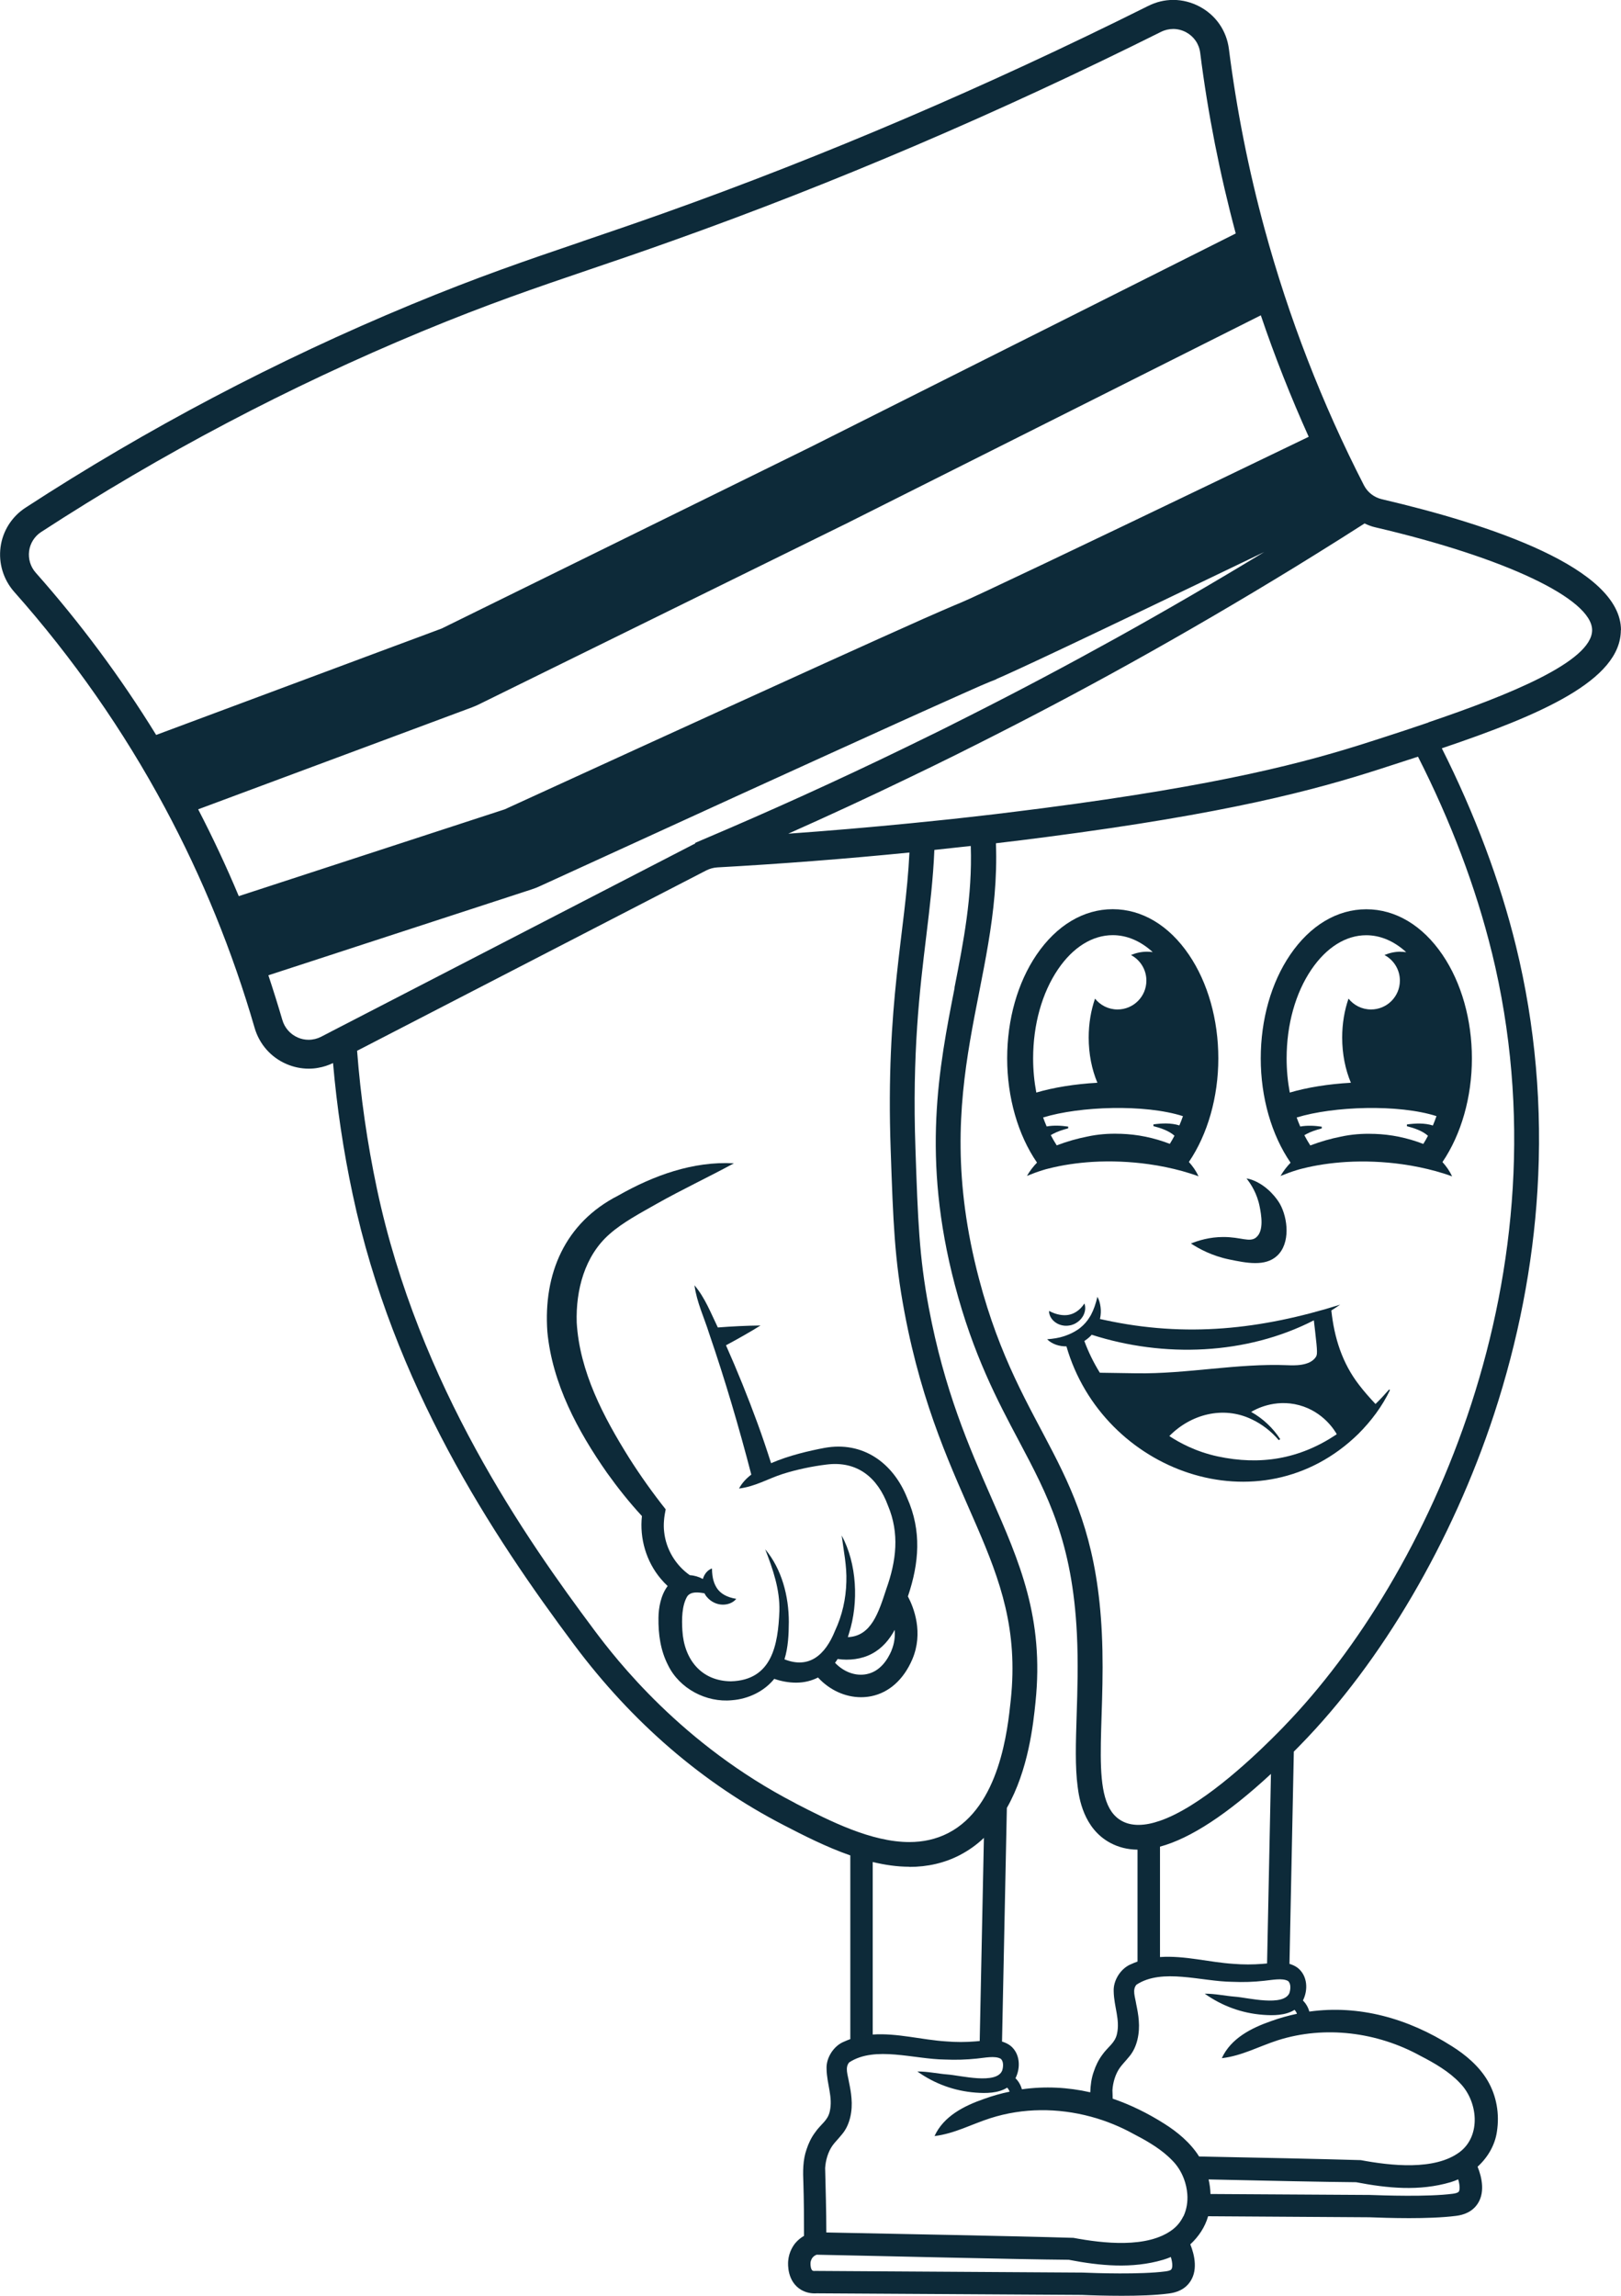 <?xml version="1.0" encoding="UTF-8"?>
<svg id="Layer_2" xmlns="http://www.w3.org/2000/svg" viewBox="0 0 204.82 290.09">
  <defs>
    <style>
      .cls-1 {
        fill: #0d2a39;
      }
    </style>
  </defs>
  <g id="Layer_1-2" data-name="Layer_1">
    <g>
      <path class="cls-1" d="M114.71,201.72s0-.03.02-.05c1.4-4.16,1.75-8.24-.11-12.41-1.77-4.43-5.6-7.2-10.46-6.31-1.84.35-4.47.94-6.73,1.93-.54-1.69-1.1-3.36-1.71-5.03-1.22-3.33-2.55-6.63-3.99-9.87,1.48-.79,2.93-1.61,4.37-2.5-1.81.02-3.6.11-5.4.25-.89-1.84-1.61-3.74-2.95-5.33.29,2.16,1.22,4.06,1.86,6.11,2.01,5.86,3.76,11.81,5.32,17.81-.67.51-1.2,1.1-1.55,1.76,2.08-.26,3.62-1.23,5.52-1.84,1.77-.56,3.72-.97,5.54-1.19,3.9-.49,6.46,1.66,7.76,5.19,1.47,3.5,1.06,6.97-.21,10.53-.97,2.96-1.89,5.97-4.86,6.09.06-.18.11-.35.16-.53,1.22-3.85.99-8.75-.94-12.32.25,1.97.66,3.86.59,5.84-.05,2.18-.53,4.27-1.43,6.2-1.25,3.11-3.31,4.84-6.39,3.61.47-1.51.54-3.15.55-4.72,0-3.24-.88-6.67-2.98-9.18.98,2.55,1.86,5.07,1.79,7.79-.17,4.28-.92,8.75-6.13,8.89-3.78-.04-5.92-2.81-6.13-6.42-.09-1.42-.07-3.17.62-4.32.47-.63,1.37-.52,2.17-.38.09.18.2.35.34.5.49.57,1.2.91,1.9.93.69.03,1.38-.23,1.78-.73-.63-.1-1.1-.27-1.5-.49-.39-.22-.68-.49-.89-.78-.2-.29-.36-.6-.48-1.01-.12-.41-.19-.89-.2-1.56-.57.2-.98.73-1.15,1.33-.51-.28-1.08-.45-1.65-.48-1.79-1.25-3.01-3.28-3.24-5.46-.12-.95,0-1.94.19-2.86-1.64-2.07-3.2-4.26-4.62-6.5-3.25-5.2-6.25-10.89-6.62-17.09-.13-4.08.99-8.43,4.15-11.19,1.68-1.49,3.93-2.67,5.91-3.8,3.22-1.82,6.52-3.36,9.8-5.14-5.17-.29-10.18,1.55-14.61,4.07-6.75,3.44-9.48,9.89-8.96,17.22.63,6.57,3.84,12.53,7.54,17.82,1.37,1.91,2.81,3.73,4.41,5.46-.31,2.82.54,5.74,2.37,7.91.27.33.57.64.88.93-.86,1.14-1.15,2.74-1.16,4.01-.03,2.08.25,4.13,1.22,6.01,1.44,2.95,4.82,4.73,8.06,4.41,2.03-.15,4.05-1.09,5.35-2.7.87.3,1.8.48,2.76.48,1.07,0,1.98-.25,2.77-.65,1.46,1.59,3.44,2.49,5.43,2.49.44,0,.87-.04,1.31-.13,2.25-.46,4.08-2.11,5.17-4.65,1.44-3.38.19-6.55-.55-7.95ZM112.65,208.55c-.5,1.17-1.45,2.64-3.13,2.98-1.4.29-2.9-.26-4.01-1.43.11-.15.23-.31.33-.48,1.42.21,3.03.04,4.34-.67,1.3-.69,2.2-1.78,2.87-3.01.06.81-.03,1.71-.41,2.61Z"/>
      <path class="cls-1" d="M138.03,146.81c2.35-.14,4.77-.04,7.12.29,1.45.2,2.87.5,4.23.87.7.2,1.39.41,2.06.66-.31-.67-.73-1.27-1.22-1.81,2.37-3.49,3.72-8.2,3.72-13.09s-1.32-9.57-3.71-13.09c-2.52-3.72-5.94-5.76-9.63-5.76s-7.1,2.04-9.63,5.76c-2.39,3.52-3.71,8.17-3.71,13.09s1.36,9.67,3.77,13.17c-.49.51-.92,1.07-1.27,1.68.68-.28,1.33-.52,1.98-.72.26-.08.52-.16.79-.22,1.74-.44,3.6-.71,5.5-.83ZM130.94,138.04c-.26-1.38-.4-2.83-.4-4.31,0-4.27,1.12-8.27,3.14-11.25,1.89-2.79,4.35-4.32,6.92-4.32,1.79,0,3.52.74,5.05,2.14-.24-.03-.48-.05-.72-.05-.7,0-1.38.15-2.03.42,1.16.61,1.95,1.83,1.95,3.23,0,2.02-1.63,3.65-3.65,3.65-1.15,0-2.18-.54-2.84-1.37-.51,1.48-.8,3.14-.8,4.92,0,2.09.4,4.05,1.1,5.71-2.85.16-5.57.6-7.72,1.24ZM131.79,141.2c4.63-1.43,12.87-1.71,17.68-.17-.14.4-.29.79-.45,1.17t0,0c-1.05-.33-2.22-.28-3.28-.13v.22c.9.23,1.95.58,2.66,1.21-.19.36-.38.7-.59,1.03-2.02-.78-4.08-1.2-6.18-1.27-.06,0-.11,0-.17,0-1.36-.05-2.75.06-4.08.35-1.28.25-2.56.62-3.86,1.11-.26-.41-.52-.85-.75-1.29.09-.06.18-.11.28-.16.57-.31,1.24-.52,1.92-.7v-.22c-.88-.13-1.83-.18-2.72-.02-.16-.37-.31-.75-.45-1.14Z"/>
      <path class="cls-1" d="M163.01,120.65c-2.39,3.52-3.71,8.17-3.71,13.09s1.36,9.67,3.77,13.17c-.49.51-.92,1.07-1.27,1.68.68-.28,1.33-.52,1.98-.72.26-.08.53-.16.79-.22,1.74-.44,3.6-.71,5.51-.83,2.35-.14,4.77-.04,7.11.29,1.45.2,2.87.5,4.23.87.7.2,1.39.41,2.06.66-.31-.67-.73-1.27-1.22-1.81,2.37-3.49,3.72-8.2,3.72-13.09s-1.32-9.57-3.71-13.09c-2.52-3.72-5.94-5.76-9.63-5.76s-7.1,2.04-9.63,5.76ZM181.5,141.04c-.14.4-.29.79-.45,1.17,0,0,0,0,0,0-1.05-.33-2.22-.28-3.28-.13v.22c.9.23,1.96.58,2.66,1.21-.19.36-.38.7-.59,1.03-2.02-.78-4.08-1.2-6.17-1.27-.06,0-.11,0-.17,0-1.36-.05-2.75.06-4.08.35-1.28.25-2.56.62-3.86,1.11-.26-.41-.52-.85-.75-1.29.09-.06.18-.11.28-.16.57-.31,1.24-.52,1.92-.7v-.22c-.88-.13-1.83-.18-2.72-.02h0c-.16-.37-.31-.75-.45-1.14,4.63-1.43,12.87-1.71,17.68-.17ZM176.96,120.25c-.7,0-1.38.15-2.03.42,1.16.61,1.95,1.83,1.95,3.23,0,2.02-1.63,3.65-3.65,3.65-1.15,0-2.18-.54-2.84-1.37-.51,1.48-.8,3.14-.8,4.92,0,2.09.4,4.05,1.1,5.71-2.85.16-5.57.6-7.72,1.24-.26-1.38-.4-2.83-.4-4.31,0-4.27,1.11-8.27,3.14-11.25,1.9-2.79,4.35-4.32,6.92-4.32,1.79,0,3.52.74,5.05,2.14-.24-.03-.48-.05-.72-.05Z"/>
      <path class="cls-1" d="M158.73,156.35c-.84.68-1.92-.06-4.17-.05-1.72,0-3.13.44-4.08.82,1.02.67,2.67,1.57,4.86,2.02,2.14.44,4.53.93,6.03-.47,1.7-1.58,1.36-4.73.36-6.54,0,0-.95-1.76-2.87-2.76-.43-.22-.89-.4-1.36-.47.52.65,1.34,1.87,1.67,3.59.18.94.58,3.02-.45,3.86Z"/>
      <path class="cls-1" d="M173.8,177.4c-.75-.8-1.44-1.58-2.06-2.39-2.14-2.76-3.15-5.96-3.52-9.43.38-.23.75-.48,1.11-.73-10.02,3.14-19.47,4.18-29.79,1.93-.19-.04-.37-.08-.56-.12.01-.04.02-.08.03-.12.09-.47.11-.93.05-1.39-.06-.45-.17-.9-.4-1.29-.2.86-.46,1.62-.81,2.28-.04.07-.08.15-.13.22-.33.56-.74,1.02-1.21,1.4-.03.03-.07.05-.1.08-.09.07-.17.13-.27.19-.45.3-.94.54-1.48.73-.09.03-.17.06-.26.09-.62.2-1.29.31-2.09.37.62.62,1.53.91,2.44.9,4.57,15.84,24.49,23.17,36.88,11.06,1.62-1.62,3.02-3.48,4-5.54l-.11-.07c-.56.64-1.13,1.26-1.73,1.84ZM143.58,173.52c-1.14-.02-2.75-.04-4.61-.07-.78-1.26-1.44-2.6-1.96-4.01.2-.13.39-.27.57-.43.13-.11.25-.23.36-.36,9.1,2.93,19.54,2.56,28.07-1.82.05.4.1.85.16,1.38.31,2.66.29,2.96.08,3.27-.78,1.15-2.77,1.05-3.56,1.02-6.37-.26-12.73,1.12-19.1,1.02ZM168.82,181.28c-4.64,3.08-9.55,3.9-14.97,2.74-2.77-.6-4.84-1.74-6.1-2.57,0,0,0,0,0,0,2.69-2.74,6.77-3.85,10.38-2.13,1.31.61,2.49,1.52,3.45,2.65l.18-.13c-.92-1.42-2.19-2.61-3.67-3.44.43-.26,2.92-1.7,6.07-.85,3.06.83,4.49,3.21,4.75,3.67.01,0,.03-.02.03-.02-.05.03-.11.07-.12.07Z"/>
      <path class="cls-1" d="M136.05,165.71c-.35.23-.7.37-1.05.43-.36.06-.71.05-1.11-.02-.4-.07-.81-.21-1.34-.48-.01.6.36,1.16.88,1.5.3.2.66.32,1.02.36.27.03.55.01.82-.05.03,0,.06-.02.09-.02.21-.06.41-.14.59-.25.34-.2.63-.47.83-.79.05-.07.09-.15.13-.23.23-.47.28-1,.11-1.46-.31.47-.64.79-.99,1.02Z"/>
      <path class="cls-1" d="M204.82,79.63c0-7.85-16.43-13.33-30.21-16.55-.98-.23-1.8-.86-2.26-1.74-5.3-10.33-9.52-21.23-12.56-32.4-2.02-7.42-3.54-15.07-4.51-22.73-.29-2.32-1.64-4.27-3.69-5.37-1.03-.55-2.19-.85-3.33-.85s-2.17.26-3.18.76c-20.35,10.16-40.96,18.98-61.28,26.21-3.75,1.33-6.97,2.43-10.09,3.49l-.39.14c-6.94,2.36-12.93,4.4-21.38,7.9-17.01,7.05-33.4,15.69-48.72,25.66-1.73,1.13-2.88,2.94-3.15,4.98-.27,2.05.36,4.11,1.73,5.66,7.38,8.31,13.79,17.48,19.03,27.25,4.74,8.83,8.55,18.19,11.34,27.83.6,2.07,2.07,3.74,4.04,4.58.89.38,1.83.58,2.79.58.41,0,.82-.03,1.22-.11.64-.11,1.26-.31,1.86-.6.48,5.52,1.3,11.06,2.48,16.59,5.12,24.09,17.65,43.08,28,56.93,7.35,9.83,16.25,17.5,26.48,22.78,2.4,1.24,5.31,2.74,8.4,3.82v23.21c-.26.09-.52.2-.79.32-1.29.51-2.28,2.03-2.21,3.43.03,1.96.83,3.57.4,5.41-.27,1.17-1.11,1.55-1.87,2.66-.47.63-.82,1.38-1.05,2.09-.49,1.36-.47,2.86-.41,4.27.07,2.22.08,4.45.08,6.68-.35.2-.72.48-1.06.87-.25.29-.84,1.1-.94,2.29-.04.43-.13,2.61,1.64,3.66.58.34,1.26.49,1.97.44l33.51.2c1.1.05,3,.11,5.03.11s4.23-.06,5.88-.28c.47-.06,1.73-.22,2.58-1.26,1.26-1.52.72-3.67.2-4.96,1.05-.97,1.86-2.18,2.25-3.55l20.36.13c1.1.04,3,.11,5.03.11s4.23-.07,5.88-.28c.47-.06,1.72-.22,2.58-1.26,1.26-1.52.72-3.67.2-4.96,1.27-1.16,2.19-2.7,2.44-4.42.35-2.25-.04-4.52-1.17-6.45-1.08-1.84-2.81-3.29-4.54-4.37-5.54-3.52-11.72-5.23-17.99-4.36-.05-.17-.1-.34-.19-.52-.17-.36-.39-.65-.62-.88.67-1.33.59-3.11-.64-4.11-.33-.25-.69-.41-1.06-.52l.55-26.82c.27-.26.53-.54.8-.81,10.3-10.52,19.23-25.76,24.5-41.82,3.05-9.3,4.9-18.8,5.48-28.24.65-10.49-.26-20.89-2.71-30.9-2-8.18-5.21-16.73-9.37-25,12.43-4.2,22.63-8.58,22.62-14.95ZM19.73,92.86c-4.47-7.26-9.58-14.14-15.2-20.48-.68-.76-.98-1.76-.85-2.76.13-.98.69-1.86,1.52-2.4,15.15-9.86,31.35-18.39,48.13-25.35,8.38-3.47,14.3-5.48,21.15-7.81,2.89-.98,6.48-2.2,10.53-3.65,20.45-7.28,41.2-16.16,61.68-26.38.5-.25,1.03-.37,1.56-.37s1.1.14,1.61.41c.99.53,1.65,1.48,1.79,2.61.97,7.69,2.49,15.36,4.49,22.82l-24.23,12.17-3.61,1.81-25.9,13.01-46.58,22.92-2.92,1.09-4.01,1.49-29.18,10.88ZM30.17,113.23c-1.54-3.68-3.26-7.36-5.13-10.97l19.85-7.39,3.6-1.34,11.14-4.15c.36-.14.67-.27.96-.42l45.66-22.47.92-.45.29-.15,32.25-16.2,3.24-1.63,16.36-8.22c1.74,5.15,3.78,10.3,6.05,15.35-2.89,1.39-5.82,2.8-8.72,4.2-1.02.49-2.03.97-3.03,1.46-16.12,7.75-30.7,14.7-32.17,15.28l-.84.35h0c-.72.31-1.87.8-3.84,1.67-1.38.61-3.16,1.41-5.49,2.46-7.86,3.54-21.91,9.93-47.49,21.65l-18.11,5.91-3.31,1.08-12.19,3.98ZM41.79,130.37l-1.22.63c-.49.25-1.03.38-1.58.38-.46,0-.92-.09-1.35-.28-.96-.41-1.68-1.23-1.97-2.24-.53-1.81-1.12-3.7-1.76-5.63l7.7-2.51,3.18-1.04,22.35-7.29c.4-.13.76-.27,1.12-.44,16.53-7.58,34.25-15.67,45.43-20.73,1.05-.48,2.04-.92,2.97-1.34.72-.32,1.39-.63,2.03-.91,1.08-.49,2.05-.92,2.88-1.29,1.87-.84,3.07-1.36,3.43-1.5l.88-.35v-.02c2.55-1.1,9.91-4.53,33.86-16.06-6.19,3.76-12.45,7.4-18.72,10.88-6.06,3.36-12.2,6.62-18.42,9.76-.94.48-1.89.96-2.84,1.43-.85.43-1.71.85-2.57,1.27-.99.49-1.98.97-2.97,1.45-8.42,4.09-16.95,7.96-25.54,11.6l-.86.37.03.07c-.1.04-.2.09-.29.14l-42.68,22.05-3.08,1.59ZM100.48,227.83c-14.34-7.41-22.64-18.18-25.4-21.87-8.62-11.54-22.17-30.88-27.44-55.69-1.25-5.89-2.08-11.75-2.52-17.5l44.12-22.79c.43-.22.91-.35,1.39-.38,8.1-.45,16.22-1.08,24.28-1.88-.48,10.09-3.02,18.93-2.37,37.54.32,9.2.48,13.83,1.74,20.52,4.58,24.43,15.28,31.34,13.44,48.97-.4,3.82-1.4,13.5-7.9,16.86-1.56.8-3.21,1.14-4.92,1.14-4.79,0-9.99-2.62-14.42-4.91ZM120.62,124.81c-1.97,10.05-4.21,21.43.03,37.55,2.32,8.82,5.39,14.62,8.11,19.74,3.62,6.83,6.74,12.73,7.31,24.35.18,3.66.07,7.15-.03,10.23-.11,3.53-.21,6.57.13,9.11.17,1.3.7,5.24,4.13,7.07,1.03.55,2.18.84,3.43.85v14.14c-.26.09-.53.2-.79.32-1.29.5-2.29,2.03-2.22,3.43.03,1.96.83,3.58.41,5.41-.27,1.17-1.11,1.56-1.88,2.66-.47.64-.82,1.38-1.05,2.09-.3.83-.41,1.73-.44,2.61-2.82-.64-5.72-.79-8.64-.38-.05-.17-.1-.34-.19-.52-.17-.37-.39-.65-.62-.88.67-1.33.59-3.12-.64-4.11-.33-.25-.69-.41-1.06-.52l.61-29.52c2.73-4.8,3.34-10.61,3.62-13.37,1.1-10.62-2-17.69-5.6-25.88-2.77-6.32-5.92-13.48-7.89-23.99-1.21-6.46-1.37-11-1.68-20.05-.42-12.12.53-19.97,1.37-26.9.45-3.73.87-7.19,1.02-10.86,1.54-.16,3.07-.33,4.6-.5.21,6.37-.91,12.05-2.06,17.92ZM114.9,235.89c2.32,0,4.46-.5,6.37-1.49,1.15-.6,2.17-1.33,3.05-2.18l-.53,25.67c-.2.02-.38.03-.57.05-1.22.1-2.44.1-3.66,0-3.04-.19-6.21-1.08-9.29-.87v-21.8c1.54.37,3.09.6,4.63.6ZM148.01,286.74c-.15.18-.57.23-.76.26-3.16.41-8.8.22-10.45.15l-33.65-.21h-.15c-.08.01-.23.02-.33-.04-.22-.13-.28-.69-.26-.97.03-.4.25-.67.28-.7.16-.19.36-.29.5-.34,7.71.15,25.41.59,31.85.64,3.95.76,7.99,1.16,11.93,0,.33-.1.66-.22.97-.35.24.78.23,1.36.06,1.56ZM149.52,280.03c-.31.65-.76,1.23-1.38,1.7-3.17,2.38-8.76,1.73-12.51,1.03-7.75-.24-22.68-.5-31.22-.68,0-2.71-.09-5.48-.15-8.14.06-.98.37-2.05.93-2.84.28-.4.69-.79,1.19-1.41,1.05-1.22,1.35-3.04,1.21-4.56-.05-.73-.19-1.43-.32-2.06-.15-.92-.53-1.84.03-2.48,3.25-2.13,8.21-.39,12.12-.36,1.33.06,2.67.02,4-.12.97-.09,2.3-.39,3.02.02.39.31.34,1.04.19,1.49-.73,1.8-5.27.62-6.87.5-1.3-.1-2.53-.39-3.85-.38,2.17,1.54,4.67,2.47,7.38,2.67,1.28.1,2.84.09,3.97-.63.1.1.19.23.26.39.02.04.03.08.05.12-1.08.22-2.17.53-3.25.92-2.49.87-5.08,2.16-6.24,4.69,2.54-.31,4.68-1.5,7.06-2.26,4.12-1.32,8.55-1.31,12.7-.19.97.26,1.91.58,2.84.96.85.35,1.68.74,2.49,1.19,1.51.78,3.12,1.69,4.38,2.83.21.19.42.39.61.59.63.64,1.12,1.44,1.44,2.3.23.61.37,1.25.42,1.89.08.98-.08,1.97-.49,2.84ZM184.31,276.93c-.15.18-.57.23-.76.26-3.16.41-8.8.21-10.45.15l-20.15-.12c-.02-.62-.1-1.24-.24-1.84,7.23.16,14.87.32,18.64.35,3.95.76,7.99,1.16,11.93,0,.33-.1.65-.22.97-.36.23.78.22,1.37.06,1.57ZM162.94,251.79c-.73,1.8-5.27.62-6.87.5-1.3-.1-2.53-.39-3.85-.38,2.18,1.54,4.67,2.47,7.38,2.67,1.28.1,2.84.09,3.97-.63.1.1.19.23.26.38.02.04.03.08.04.12-1.08.23-2.17.53-3.25.92-2.49.87-5.08,2.16-6.24,4.69,2.54-.3,4.68-1.49,7.06-2.26,5.96-1.9,12.58-1.04,18.03,1.96,1.77.91,3.65,2,4.98,3.42,2.29,2.31,2.73,6.66,0,8.73-3.16,2.38-8.76,1.73-12.51,1.03-5.02-.15-13.07-.32-20.43-.46-1.08-1.73-2.74-3.1-4.39-4.14-2.1-1.33-4.28-2.4-6.53-3.17,0-.35-.02-.7-.03-1.05.06-.98.37-2.05.93-2.84.28-.4.68-.8,1.18-1.41,1.05-1.22,1.35-3.03,1.22-4.56-.05-.73-.19-1.43-.32-2.06-.14-.92-.53-1.84.03-2.48,3.25-2.13,8.21-.39,12.12-.36,1.33.06,2.67.02,4-.13.97-.09,2.3-.38,3.02.02.39.31.34,1.04.19,1.49ZM160.1,248.09c-.2.02-.38.03-.57.05-1.22.1-2.44.1-3.67,0-3.04-.19-6.21-1.08-9.29-.86v-13.95c3.83-1.03,8.52-4.1,14.02-9.19l-.49,23.95ZM188.5,120.33c9.94,40.57-8.15,79.03-26.1,97.63-.12.13-.24.25-.36.38-.31.31-.77.79-1.36,1.37-2.96,2.93-9.09,8.62-14.11,10.35-.95.33-1.86.52-2.71.52-.04,0-.09,0-.13,0-.71-.02-1.36-.16-1.95-.48-4.35-2.32-1.98-11.88-2.56-23.78-1.03-21.25-10.22-24.6-15.52-44.74-6.52-24.78,2.8-37.09,2.14-55.03,2.13-.25,4.25-.51,6.37-.79,22.87-2.98,33.75-5.89,42.12-8.58,1.63-.53,3.25-1.05,4.84-1.57,4.11,8.1,7.31,16.49,9.33,24.74ZM180.49,91.29c-1.03.35-2.04.69-3.04,1.02-1.48.49-2.91.95-4.25,1.38-8.18,2.64-18.86,5.49-41.45,8.43-2.04.26-4.1.52-6.17.77-1.04.12-2.09.24-3.15.36-1.42.16-2.85.32-4.29.46-1.05.11-2.1.22-3.15.32-5.07.5-10.21.94-15.39,1.31,5.08-2.26,10.11-4.59,15.08-6.99,1.01-.48,2.01-.97,3.02-1.46,1.06-.52,2.12-1.04,3.17-1.56.96-.48,1.92-.96,2.87-1.44,6.48-3.26,12.84-6.62,19.05-10.07,6.99-3.88,13.95-7.95,20.81-12.15.9-.55,1.8-1.11,2.7-1.67,2.05-1.27,4.09-2.56,6.12-3.86.46.22.91.39,1.36.49,16.38,3.82,27.39,9.04,27.39,12.99,0,4-10.69,8.26-20.68,11.65Z"/>
    </g>
  </g>
</svg>
